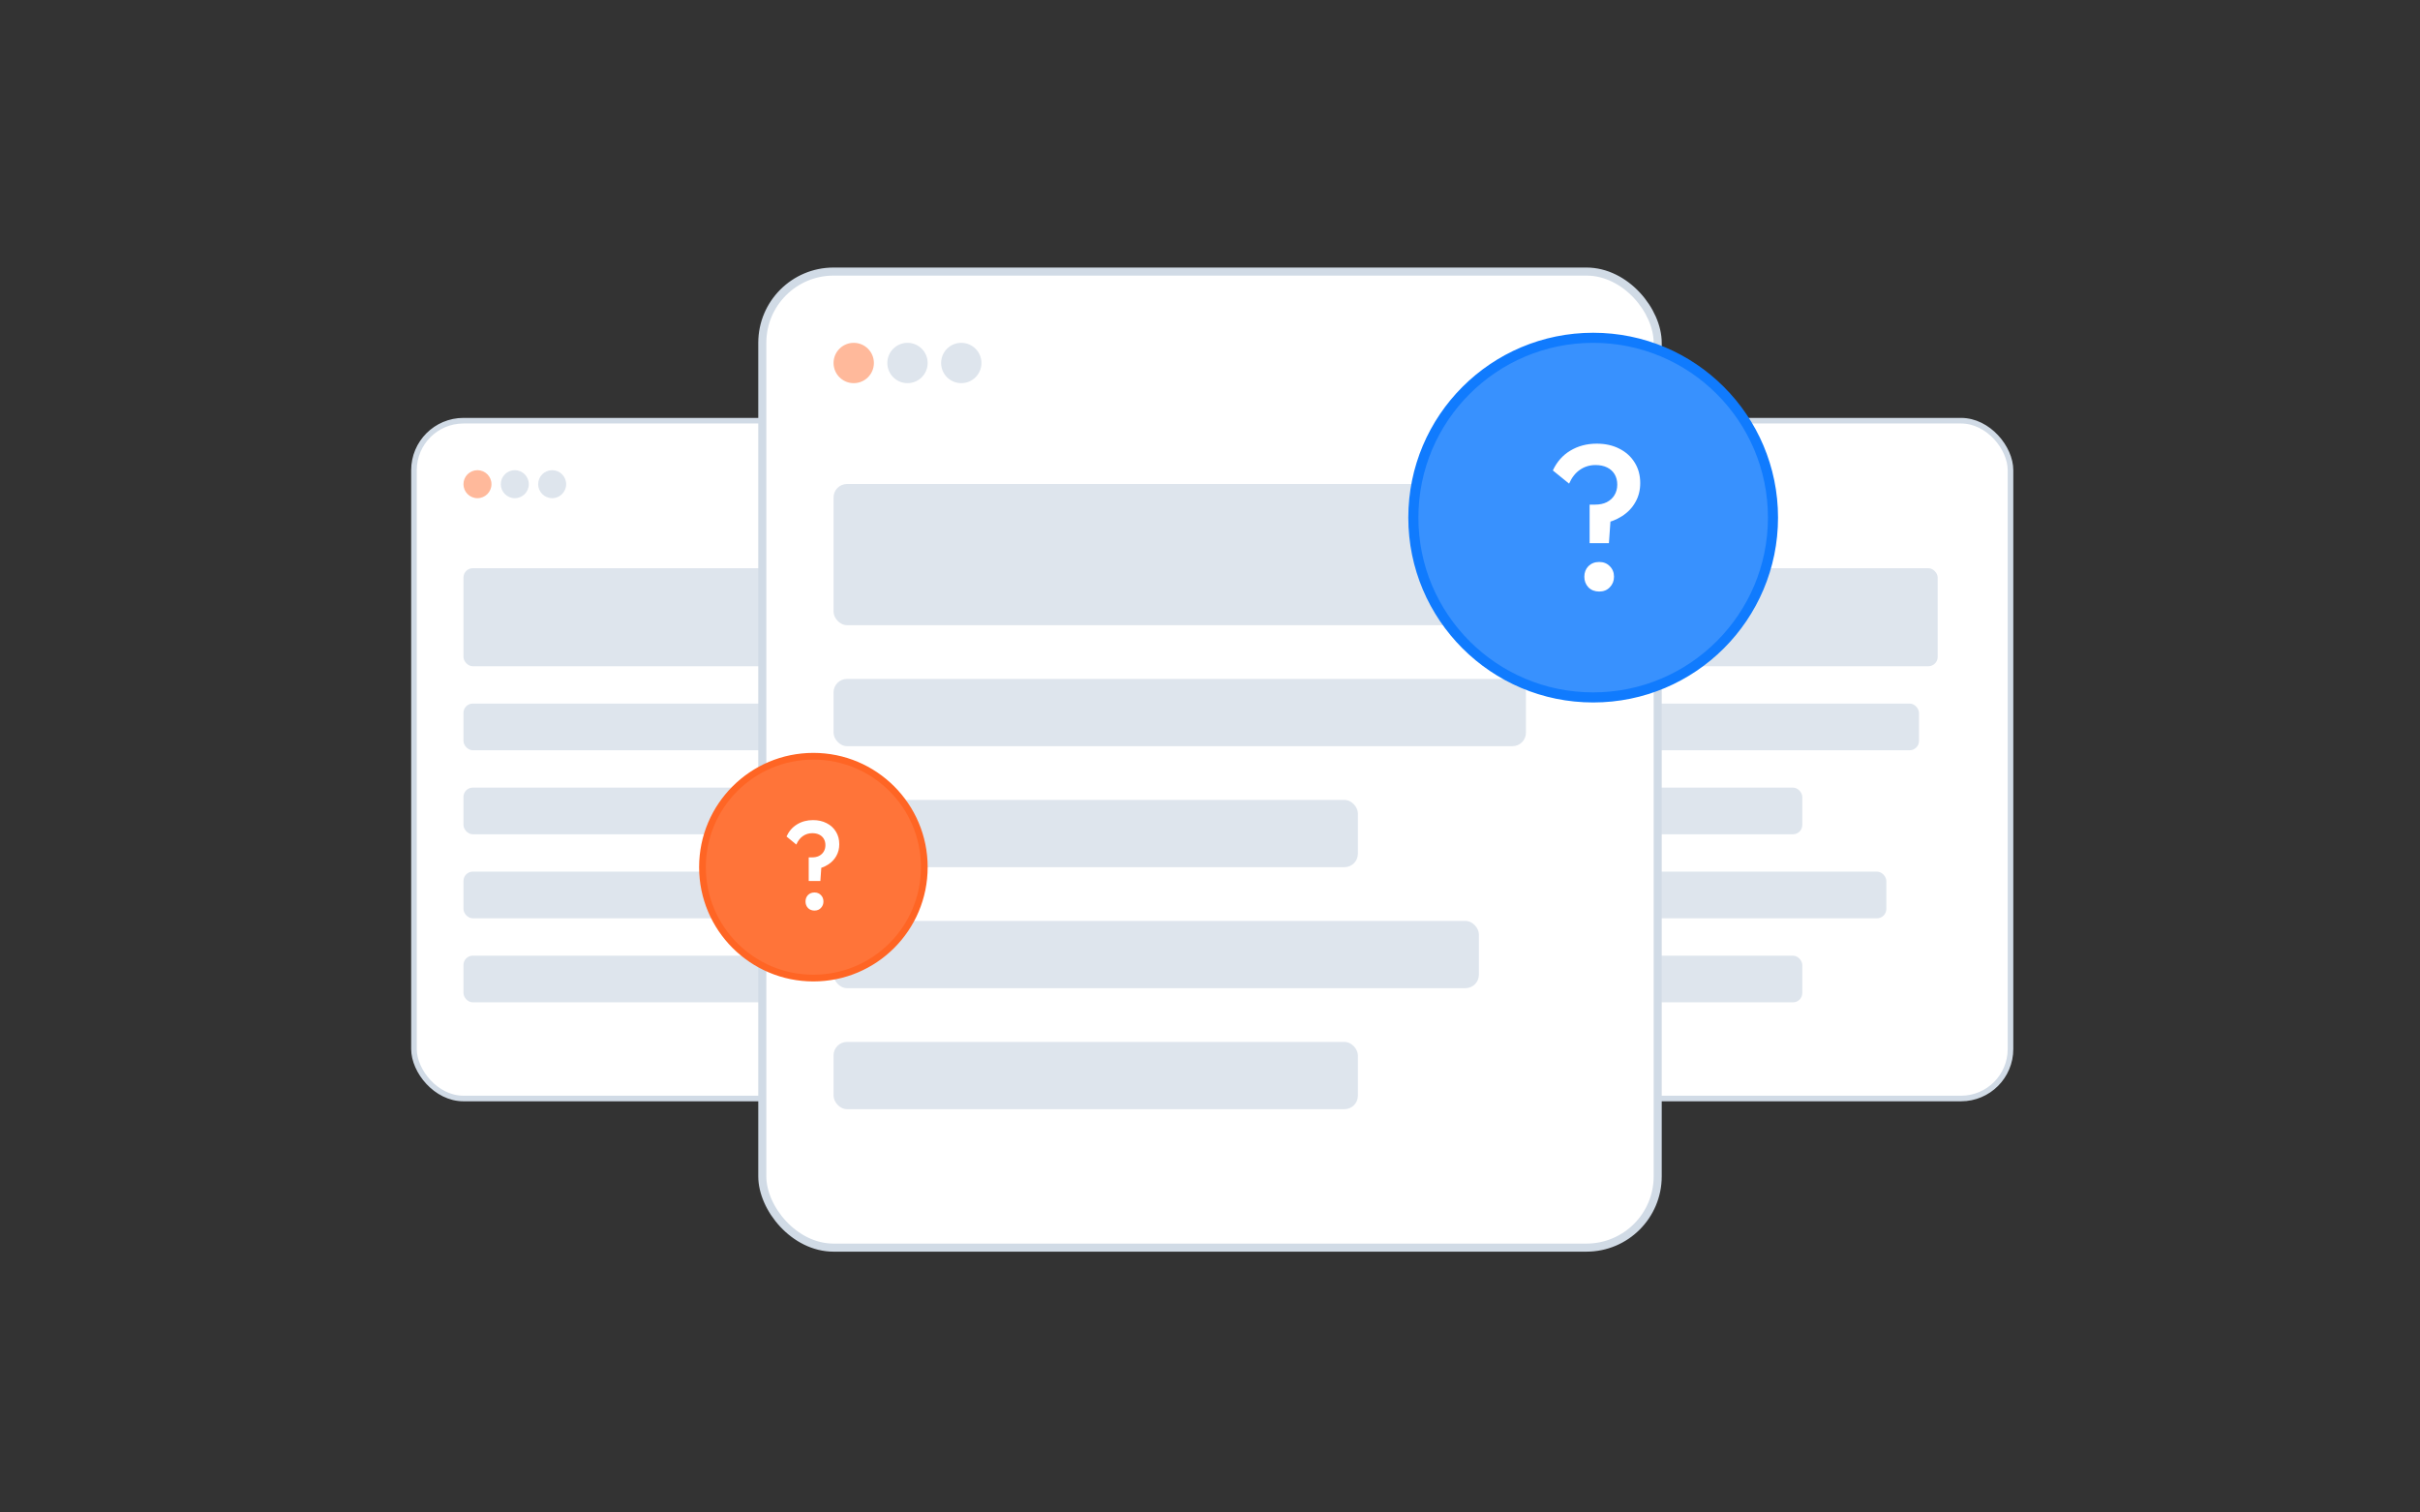 <svg width="360" height="225" viewBox="0 0 360 225" fill="none" xmlns="http://www.w3.org/2000/svg">
<rect x="0" y="0" width="360" height="225" fill="#333333" stroke="none"/>
<rect x="61.583" y="62.583" width="92.5" height="100.833" rx="7.361" fill="white"/>
<rect x="61.583" y="62.583" width="92.5" height="100.833" rx="7.361" stroke="#D1DBE6" stroke-width="0.833"/>
<circle cx="82.139" cy="72.028" r="2.083" fill="#DEE5ED"/>
<circle cx="76.583" cy="72.028" r="2.083" fill="#DEE5ED"/>
<circle opacity="0.5" cx="71.028" cy="72.028" r="2.083" fill="#FF7439"/>
<rect x="68.945" y="84.528" width="74.306" height="14.583" rx="1.389" fill="#DEE5ED"/>
<rect x="68.945" y="104.666" width="71.528" height="6.944" rx="1.389" fill="#DEE5ED"/>
<rect x="68.945" y="117.166" width="54.167" height="6.944" rx="1.389" fill="#DEE5ED"/>
<rect x="68.945" y="129.666" width="66.667" height="6.944" rx="1.389" fill="#DEE5ED"/>
<rect x="68.945" y="142.166" width="54.167" height="6.944" rx="1.389" fill="#DEE5ED"/>
<rect x="206.583" y="62.583" width="92.5" height="100.833" rx="7.361" fill="white"/>
<rect x="206.583" y="62.583" width="92.5" height="100.833" rx="7.361" stroke="#D1DBE6" stroke-width="0.833"/>
<circle cx="227.139" cy="72.028" r="2.083" fill="#DEE5ED"/>
<circle cx="221.583" cy="72.028" r="2.083" fill="#DEE5ED"/>
<circle opacity="0.5" cx="216.028" cy="72.028" r="2.083" fill="#FF7439"/>
<rect x="213.945" y="84.528" width="74.306" height="14.583" rx="1.389" fill="#DEE5ED"/>
<rect x="213.945" y="104.666" width="71.528" height="6.944" rx="1.389" fill="#DEE5ED"/>
<rect x="213.945" y="117.166" width="54.167" height="6.944" rx="1.389" fill="#DEE5ED"/>
<rect x="213.945" y="129.666" width="66.667" height="6.944" rx="1.389" fill="#DEE5ED"/>
<rect x="213.945" y="142.166" width="54.167" height="6.944" rx="1.389" fill="#DEE5ED"/>
<rect x="113.4" y="40.4" width="133.2" height="145.2" rx="10.6" fill="white"/>
<rect x="113.4" y="40.4" width="133.2" height="145.2" rx="10.6" stroke="#D1DBE6" stroke-width="1.2"/>
<circle cx="143" cy="54" r="3" fill="#DEE5ED"/>
<circle cx="135" cy="54" r="3" fill="#DEE5ED"/>
<circle opacity="0.5" cx="127" cy="54" r="3" fill="#FF7439"/>
<rect x="124" y="72" width="107" height="21" rx="2" fill="#DEE5ED"/>
<rect x="124" y="101" width="103" height="10" rx="2" fill="#DEE5ED"/>
<rect x="124" y="119" width="78" height="10" rx="2" fill="#DEE5ED"/>
<rect x="124" y="137" width="96" height="10" rx="2" fill="#DEE5ED"/>
<rect x="124" y="155" width="78" height="10" rx="2" fill="#DEE5ED"/>
<path d="M237 50.25C251.774 50.25 263.75 62.226 263.75 77C263.75 91.774 251.774 103.75 237 103.75C222.226 103.75 210.25 91.774 210.25 77C210.25 62.226 222.226 50.25 237 50.25Z" fill="#3891FE" stroke="#107BFE" stroke-width="1.5"/>
<path d="M236.472 80.805V75.068H237.288C237.953 75.068 238.528 74.949 239.012 74.711C239.516 74.453 239.898 74.106 240.16 73.67C240.443 73.214 240.584 72.689 240.584 72.095C240.584 71.5 240.453 70.985 240.191 70.549C239.929 70.113 239.556 69.776 239.072 69.538C238.588 69.3 238.014 69.181 237.349 69.181C236.482 69.181 235.706 69.419 235.021 69.895C234.356 70.35 233.822 71.034 233.419 71.946L231 69.984C231.605 68.695 232.471 67.714 233.6 67.04C234.749 66.347 236.059 66 237.53 66C238.8 66 239.919 66.248 240.886 66.743C241.874 67.239 242.64 67.932 243.184 68.824C243.728 69.696 244 70.707 244 71.857C244 72.927 243.758 73.878 243.274 74.711C242.811 75.543 242.146 76.237 241.279 76.792C240.412 77.347 239.384 77.733 238.195 77.951L239.647 76.495L239.344 80.805H236.472ZM237.893 88C237.248 88 236.714 87.792 236.291 87.376C235.888 86.94 235.686 86.414 235.686 85.8C235.686 85.166 235.888 84.641 236.291 84.224C236.714 83.808 237.248 83.6 237.893 83.6C238.538 83.6 239.062 83.808 239.465 84.224C239.888 84.641 240.1 85.166 240.1 85.8C240.1 86.414 239.888 86.94 239.465 87.376C239.062 87.792 238.538 88 237.893 88Z" fill="white"/>
<path d="M121 112.5C130.113 112.5 137.5 119.887 137.5 129C137.5 138.113 130.113 145.5 121 145.5C111.887 145.5 104.5 138.113 104.5 129C104.5 119.887 111.887 112.5 121 112.5Z" fill="#FF7439" stroke="#FF6524"/>
<path d="M120.305 131.057V127.547H120.798C121.199 127.547 121.546 127.474 121.838 127.329C122.143 127.171 122.374 126.959 122.532 126.692C122.703 126.414 122.788 126.092 122.788 125.728C122.788 125.365 122.709 125.049 122.55 124.783C122.392 124.516 122.167 124.31 121.875 124.164C121.583 124.019 121.236 123.946 120.834 123.946C120.311 123.946 119.842 124.092 119.428 124.383C119.027 124.661 118.704 125.08 118.461 125.638L117 124.437C117.365 123.649 117.889 123.049 118.57 122.637C119.264 122.212 120.055 122 120.944 122C121.711 122 122.386 122.152 122.97 122.455C123.567 122.758 124.029 123.182 124.358 123.728C124.687 124.261 124.851 124.88 124.851 125.583C124.851 126.238 124.705 126.82 124.413 127.329C124.133 127.838 123.731 128.263 123.208 128.602C122.684 128.942 122.064 129.178 121.345 129.311L122.222 128.42L122.039 131.057H120.305ZM121.163 135.459C120.773 135.459 120.451 135.332 120.195 135.077C119.952 134.81 119.83 134.489 119.83 134.113C119.83 133.725 119.952 133.404 120.195 133.149C120.451 132.894 120.773 132.767 121.163 132.767C121.552 132.767 121.869 132.894 122.112 133.149C122.368 133.404 122.496 133.725 122.496 134.113C122.496 134.489 122.368 134.81 122.112 135.077C121.869 135.332 121.552 135.459 121.163 135.459Z" fill="white"/>
</svg>
